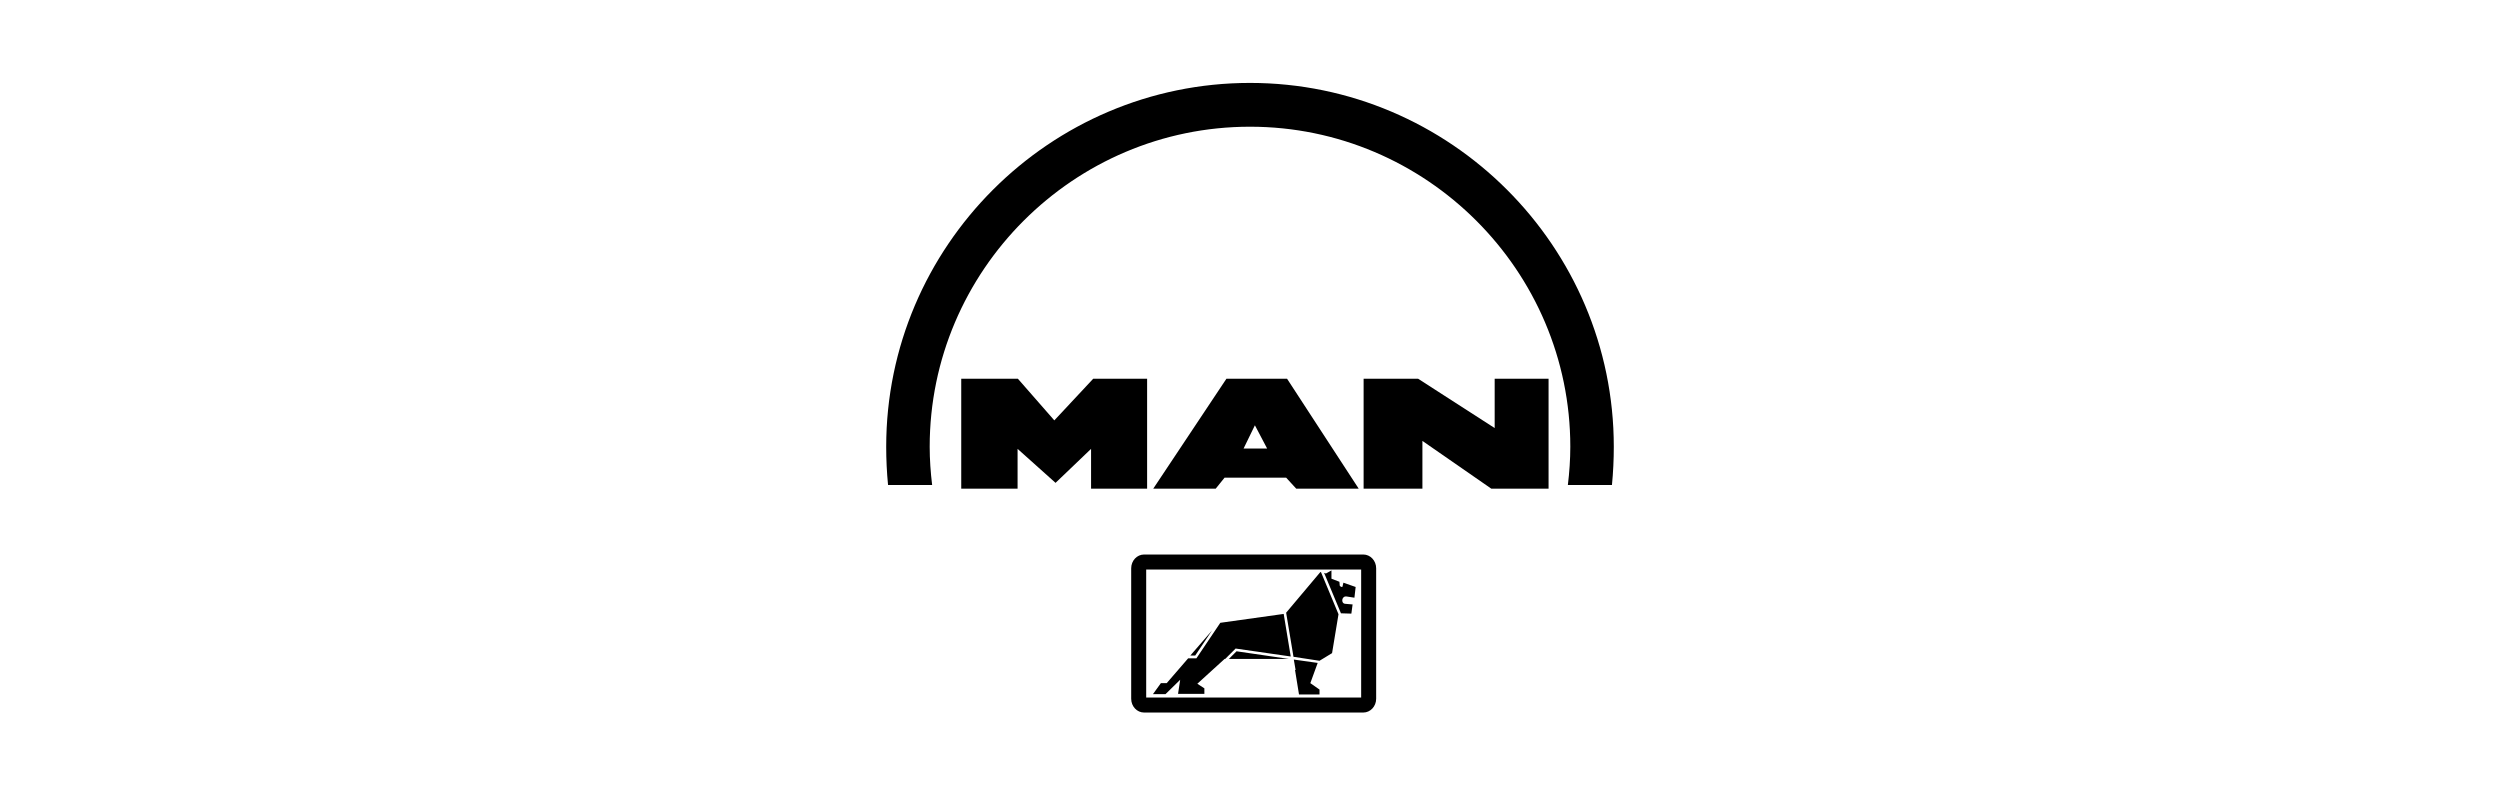 <?xml version="1.0" encoding="UTF-8"?>
<!DOCTYPE svg PUBLIC "-//W3C//DTD SVG 1.1//EN" "http://www.w3.org/Graphics/SVG/1.1/DTD/svg11.dtd">
<svg version="1.1" xmlns="http://www.w3.org/2000/svg" xmlns:xlink="http://www.w3.org/1999/xlink" x="0" y="0" width="220" height="70" viewBox="0, 0, 220, 70">
  <g id="Layer_2">
    <g>
      <path d="M119.998,43.003 L119.998,33.329 L124.794,33.329 L131.531,37.668 L131.531,33.329 L136.274,33.329 L136.274,43.003 L131.235,43.003 L125.172,38.8 L125.172,43.003 L119.998,43.003 z M101.485,43.003 L107.925,33.329 L113.261,33.329 L119.566,43.003 L114.069,43.003 L113.18,42.033 L107.763,42.033 L106.982,43.003 L101.485,43.003 z M109.434,39.473 L111.509,39.473 L110.431,37.425 L109.434,39.473 z M84.589,43.003 L84.589,33.329 L89.574,33.329 L92.781,36.994 L96.203,33.329 L100.946,33.329 L100.946,43.003 L96.014,43.003 L96.014,39.5 L92.888,42.491 L89.547,39.5 L89.547,43.003 L84.589,43.003 z" fill="#000000" id="_43847488"/>
      <path d="M100.676,48.797 L119.971,48.797 C120.591,48.797 121.102,49.337 121.102,50.01 L121.102,61.49 C121.102,62.164 120.59,62.703 119.971,62.703 L100.676,62.703 C100.057,62.703 99.545,62.164 99.545,61.49 L99.545,50.01 C99.545,49.336 100.057,48.798 100.676,48.797 z M100.865,50.118 L100.865,61.382 L119.782,61.382 L119.782,50.118 L100.865,50.118 z" fill="#000000" id="_20786488"/>
      <path d="M101.458,61.086 L102.159,60.116 L102.671,60.116 L104.557,57.933 L105.284,57.933 L107.386,54.807 L112.964,54.025 L113.584,57.771 L108.734,57.071 L107.817,57.987 L107.764,57.987 L105.365,60.17 L105.985,60.574 L105.985,61.059 L103.668,61.059 L103.856,59.819 L102.563,61.086 L101.458,61.086 z M104.746,57.69 L105.177,57.69 L106.659,55.481 L104.746,57.69 z M113.18,53.918 L113.827,57.798 L116.117,58.148 L117.222,57.475 L117.788,54.052 L116.252,50.36 L116.198,50.333 L113.18,53.918 z M116.521,50.414 L116.683,50.468 L117.168,50.199 L117.168,50.926 L117.869,51.196 L117.896,51.519 C117.896,51.6 118.111,51.708 118.138,51.627 L118.219,51.277 L119.297,51.654 L119.189,52.597 L118.489,52.489 C118.057,52.435 117.977,53.109 118.381,53.136 L119.028,53.19 L118.92,53.999 L118.004,53.971 L116.521,50.414 z M115.956,58.337 L115.309,60.116 L116.117,60.682 L116.117,61.113 L114.312,61.113 L113.962,58.957 L114.015,58.957 L113.989,58.822 L113.854,58.041 L115.956,58.337 z M113.423,57.987 L108.815,57.313 L108.141,57.987 L113.423,57.987 z" fill="#000000" id="_44478448"/>
      <path d="M110,11.151 C125.522,11.151 138.187,23.816 138.187,39.312 C138.187,40.443 138.106,41.575 137.972,42.68 L141.852,42.68 C141.96,41.575 142.014,40.444 142.014,39.312 C142.014,21.687 127.624,7.297 110,7.297 C92.376,7.297 77.986,21.688 77.986,39.312 C77.986,40.443 78.04,41.575 78.148,42.68 L82.028,42.68 C81.894,41.575 81.813,40.444 81.813,39.312 C81.813,23.816 94.478,11.151 110,11.151 z" fill="#000000" id="_43769768"/>
    </g>
  </g>
</svg>
